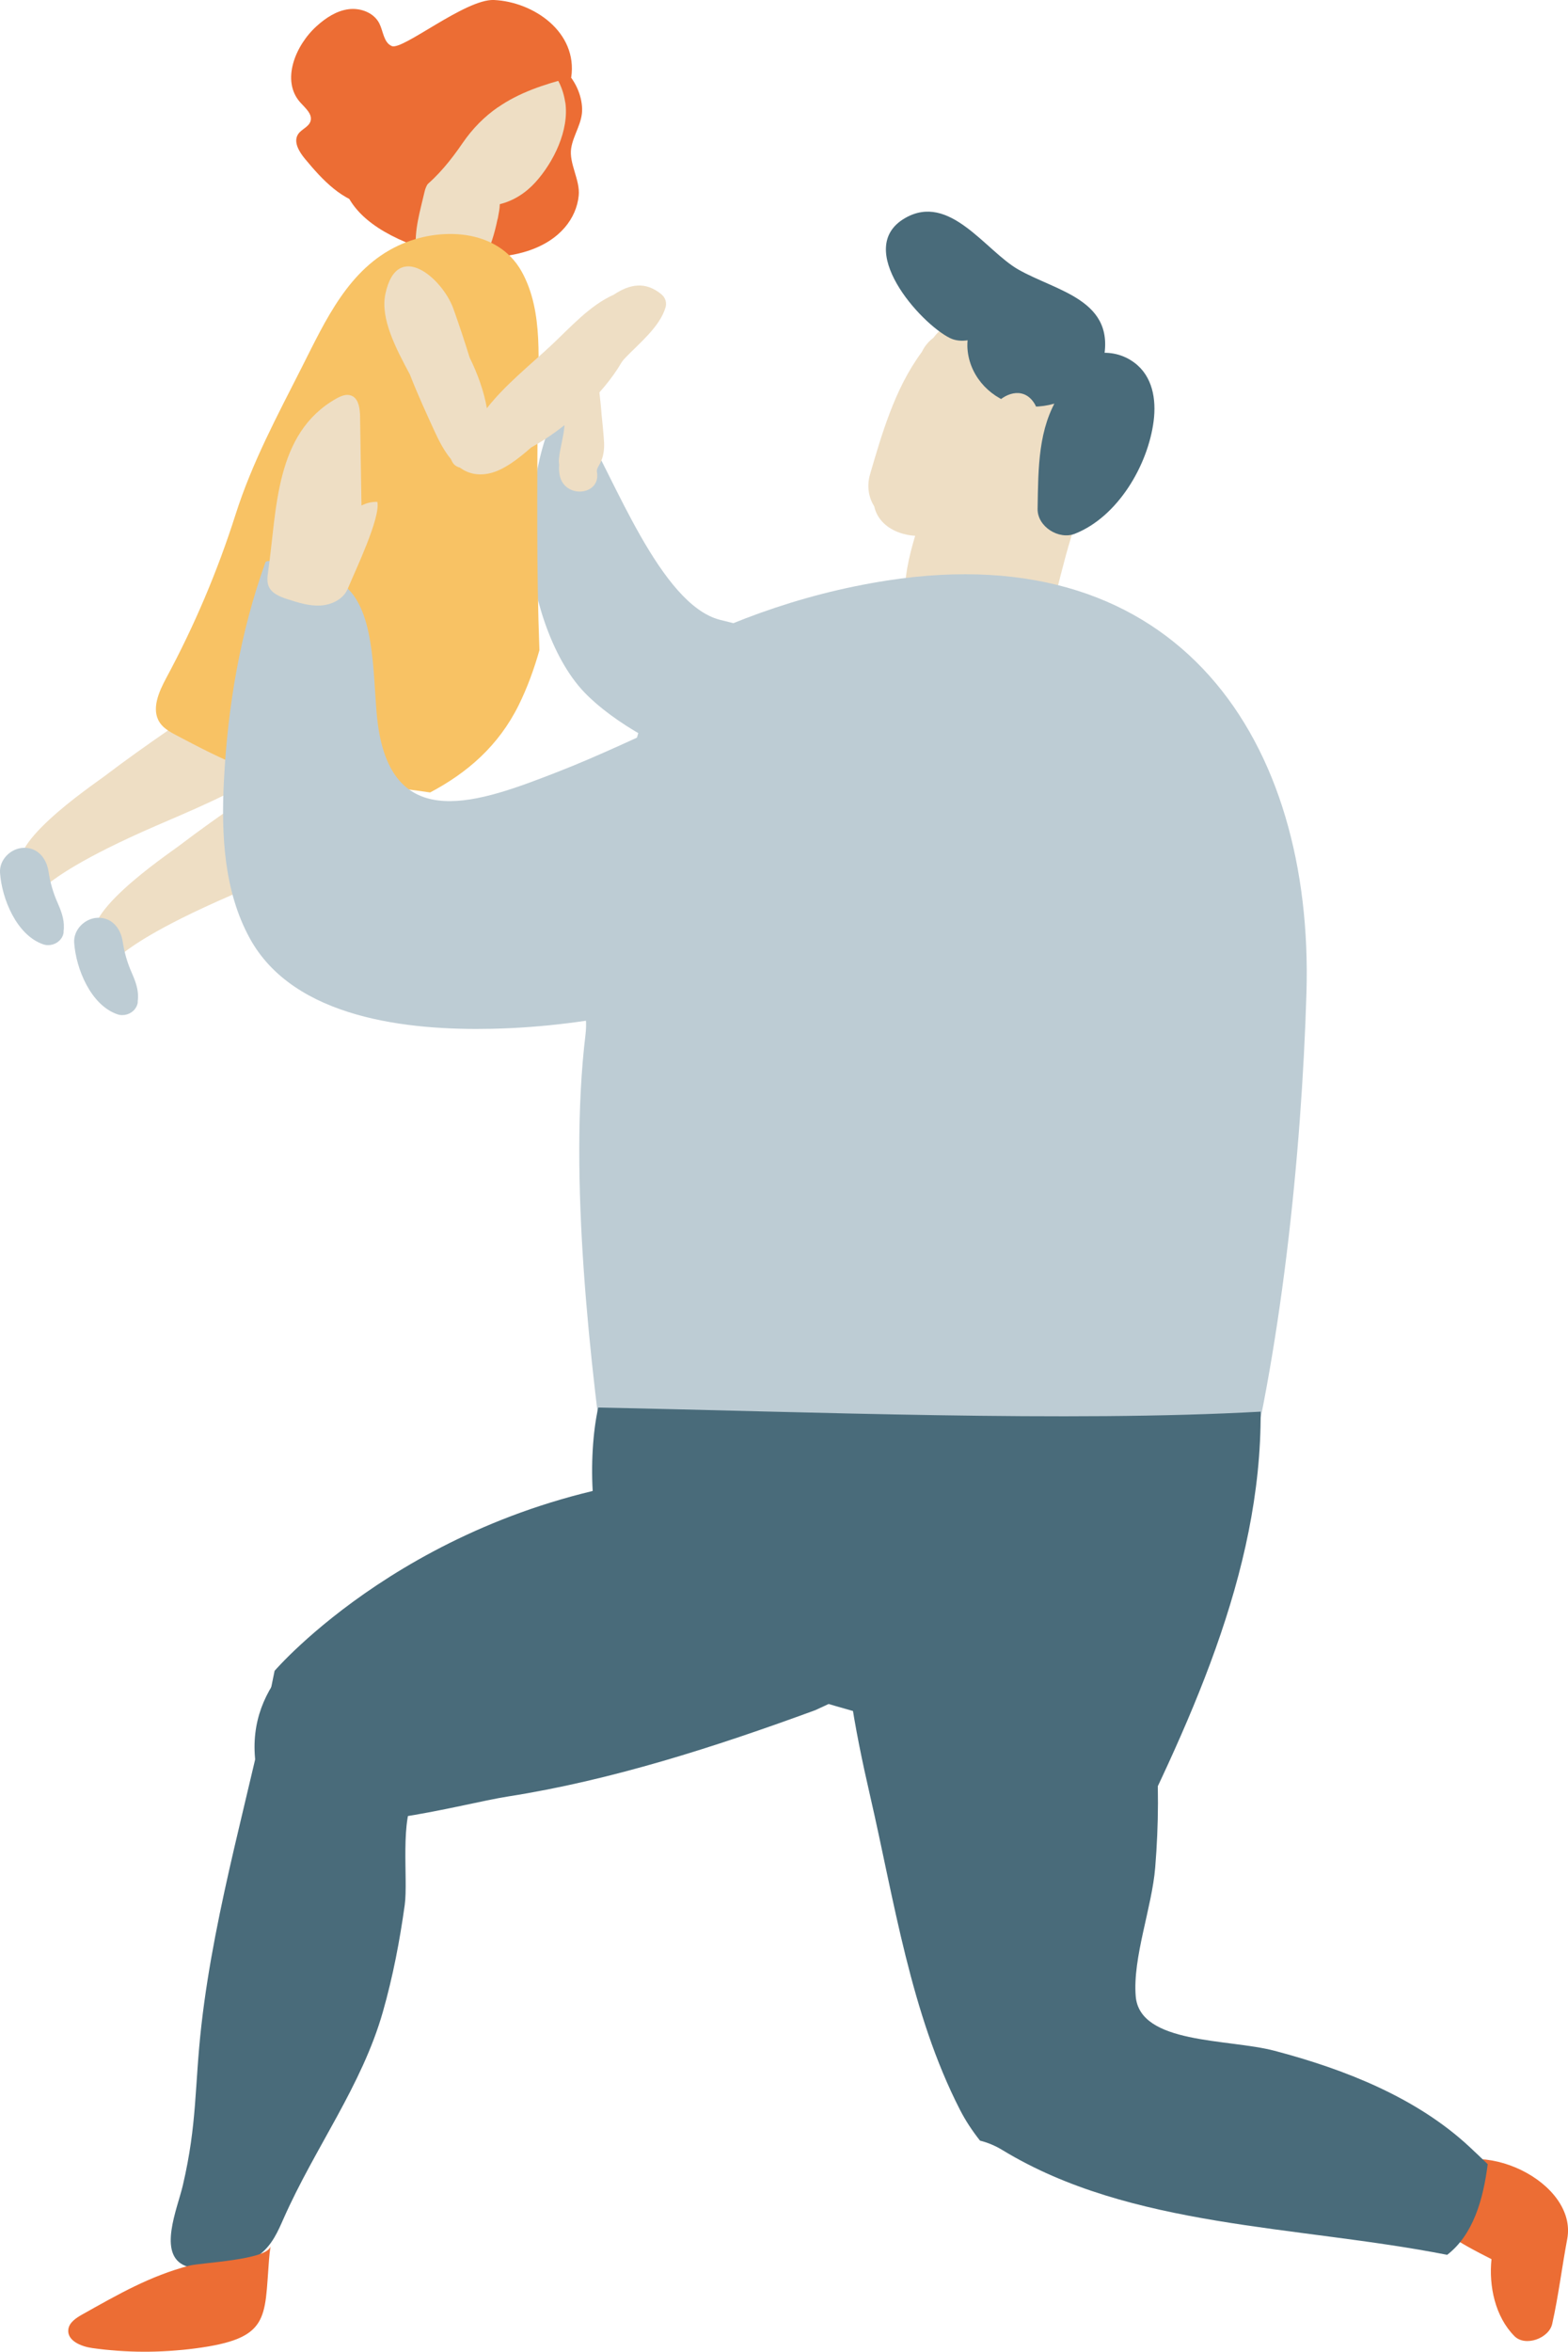<svg xmlns="http://www.w3.org/2000/svg" id="_&#x30EC;&#x30A4;&#x30E4;&#x30FC;_2" data-name="&#x30EC;&#x30A4;&#x30E4;&#x30FC; 2" viewBox="0 0 511.52 766.77"><defs><style>      .cls-1 {        fill: #bdccd4;      }      .cls-1, .cls-2, .cls-3, .cls-4, .cls-5, .cls-6 {        stroke-width: 0px;      }      .cls-2 {        fill: #496b7a;      }      .cls-3 {        fill: #ec6d34;      }      .cls-4 {        fill: #a94f7a;      }      .cls-5 {        fill: #f8c264;      }      .cls-6 {        fill: #eedec4;      }    </style></defs><g id="Layer_1" data-name="Layer 1"><g><path class="cls-1" d="M294.54,222.26c-3.06-1.8-6.37-2.8-9.79-3.44-1.16-.7-2.38-1.25-3.62-1.72-.42-3.85-3.47-7.59-9.12-8.06-11.18-.93-26.36-4.19-37.15-6.95-19.5-4.99-34.67-46.84-44.94-63.56-12.01-19.54-17.72,30.33-17.35,38.48.72,15.68,6.95,37.16,18.11,48.78,18.6,19.36,72.17,41.91,96.21,19.74,2.33-2.15,3.9-4.74,4.85-7.47,6.81-1.69,11.02-10.98,2.81-15.8Z"></path><path class="cls-6" d="M195.53,127.73c-.82-8.03-12.85-7.01-12.16,1.06.24,2.82.46,5.65.7,8.47.02.19.06.41.08.61,0,.37.01.74-.02,1.1-.29,3.62-1.46,7.09-1.79,10.73-.06.66-.01,1.27.08,1.85-.11,1.09-.05,2.2.15,3.31,1.45,7.9,13.61,6.83,12.16-1.06-.19-1.01.83-2.14,1.4-3.51.86-2.07,1.06-4.27.9-6.56-.2-2.92-.5-5.86-.8-8.79-.16-2.41-.46-4.8-.71-7.22Z"></path><g><path class="cls-3" d="M186.34,48.29c.71-4.4,3.71-8.24,3.56-12.86-.29-8.9-8.02-19.48-26.77-22.24-25.49-3.75-39.35,11.98-45.41,22.08-7.87,13.11-13.88,31.83,14.9,43.81,3.57,1.49,7.11,2.44,10.5,2.99.68.19,1.34.38,2.06.53.04-.03.08-.07.12-.1,8.98,2.15,19.12,1.83,26.78-.65,10.75-3.47,15.98-10.8,16.71-18.06.52-5.11-3.25-10.52-2.45-15.5Z"></path><path class="cls-6" d="M113.48,217.85c.26-4.11-3.37-6.55-6.94-7.04-12.51-1.74-20.6,5.94-30.23,12.6-14.15,9.79-28.54,19.26-42.24,29.68-3.61,2.74-35.49,24.14-25.84,31.88,11.08,8.9-6.4,5.6,42.55-15.67,21.02-9.14,61.03-24.7,62.7-51.45Z"></path><path class="cls-1" d="M19.87,306.14c.52-.69.88-1.51.92-2.47-.04.09-.05.13-.09.21.15-.83.16-1.67.12-2.51-.12-2.36-1.05-4.79-2-6.94-1.52-3.42-2.43-6.64-3-10.33-.66-4.21-3.48-7.8-8.13-7.67-4.15.12-7.97,3.85-7.68,8.13.58,8.51,5.42,20.36,14.09,23.34,2.07.71,4.43-.05,5.72-1.7.01-.01.02-.01.04-.05Z"></path><path class="cls-6" d="M137.65,240.66c.26-4.11-3.37-6.55-6.94-7.04-12.51-1.74-20.6,5.94-30.23,12.6-14.15,9.79-28.54,19.26-42.24,29.68-3.61,2.74-35.49,24.14-25.84,31.88,11.08,8.9-6.4,5.6,42.55-15.67,21.02-9.14,61.03-24.7,62.7-51.45Z"></path><path class="cls-1" d="M44.05,328.95c.52-.69.88-1.51.93-2.47-.04.09-.05.13-.09.21.15-.83.16-1.67.12-2.51-.12-2.36-1.05-4.79-2-6.94-1.52-3.42-2.43-6.64-3-10.33-.66-4.21-3.48-7.8-8.13-7.67-4.15.12-7.97,3.85-7.68,8.13.58,8.51,5.43,20.36,14.09,23.34,2.07.71,4.43-.05,5.72-1.7.01-.01.02-.01.04-.05Z"></path><path class="cls-6" d="M184.39,33.38c-.95-6.53-4.73-12.56-11.07-15.05-6.41-2.52-12.97-1.17-18.74,2.16-10.85,6.28-18.59,19.37-17.56,32.01.23,2.77,1.22,5.16,2.73,7.11-.54.83-.99,1.75-1.24,2.86-1.46,6.38-3.46,12.66-2.77,19.25.53,5.08,5.01,7.43,9.42,7.28,4.54,1.63,10.36.43,12.59-3.98,2.23-4.42,3.56-8.72,4.52-13.39.03-.13.09-.24.12-.37.15-.81.29-1.63.44-2.45.13-.75.2-1.49.22-2.24,4.42-1.08,8.43-3.62,11.61-7.13,5.95-6.57,11.07-16.98,9.76-26.06Z"></path><path class="cls-5" d="M140.3,258.39c12.04-6.35,22.36-15.19,28.94-28.54,2.84-5.77,5-11.75,6.73-17.85-.99-26.32-.68-52.71-.58-79.02.05-14.17,2.14-31.26-5.22-44.46-7.91-14.17-27.01-14.63-40.21-8.46-16.26,7.59-23.79,24.46-31.45,39.59-8.05,15.89-16.29,31.2-21.68,48.15-5.85,18.38-13.43,36.23-22.57,53.21-2.46,4.57-5.01,10.3-2.13,14.61,1.29,1.93,3.43,3.08,5.48,4.16,14.23,7.5,29.79,15.67,46.29,15.73,12.42.05,24.29,1.04,36.39,2.87Z"></path><path class="cls-3" d="M162.43,35c6.87-4.77,14.85-7.46,23.92-9.77C188.51,10.42,174.02.59,161.15,0c-9.29-.42-29.81,16.51-33.33,15.02-2.66-1.13-2.77-4.77-4.06-7.36-1.77-3.54-6.17-5.17-10.09-4.65s-7.38,2.82-10.32,5.46c-7.04,6.31-11.71,17.86-5.41,24.91,1.65,1.85,4.11,3.84,3.34,6.19-.61,1.87-2.97,2.55-4.04,4.2-1.62,2.5.34,5.72,2.25,8.02,5.68,6.86,12.33,14.06,21.15,15.2,12.68,1.64,22.98-9.68,30.19-20.23,3.43-5.01,7.29-8.8,11.59-11.78Z"></path></g><path class="cls-6" d="M352.24,153.96c-12.12,13.54-32.62,16.95-49.53,20.44-2.85.6-6.16.36-9.15-.68-3.98-1.37-7.39-4.22-8.35-8.58-1.8-2.91-2.52-6.49-1.38-10.49,1.96-6.72,3.9-13.35,6.33-19.74,2.7-7.17,6-13.97,10.58-20.18.93-1.94,2.25-3.44,3.74-4.57.37-.46.73-.92,1.14-1.37,7.89-8.41,18.86-4.25,23.39,3.42,3.64.24,7.39,1.26,11.23,3.43,4.05,2.28,6.45,6.02,7.12,10.1.36,1.7.35,3.39.1,5.1,2.51,1.09,4.57,2.9,6.03,5.05,3.56,5.14,3.67,12.5-1.24,18.05Z"></path><path class="cls-6" d="M332.21,146.06c-1.91.19-3.79.78-5.5,1.84-3.63-.13-7.35,1.05-10.25,3.81-5.43.06-10.94,3.16-13.29,9.64-3.65,10.07-10.16,26.76-7.28,38.68-1.07,6.46,4.37,12.03,10.33,13.51,1.95,1.26,4.15,1.97,6.41,2.1.34.26.69.5,1.06.72,5.45,9.07,21.27,8.17,25.34-3.67,5.62-16.35,8-33.91,14.84-49.82,6.35-14.77-11.41-27.78-21.65-16.81Z"></path><path class="cls-2" d="M352.22,97.85c-5.84-3.94-13.7-6.39-19.95-9.93-10.78-6.1-22.49-25.28-37.09-16.77-16.81,9.79,4.97,34.25,14.73,39.08,1.68.83,3.74,1.04,5.74.72-.04.66-.09,1.33-.07,2,.27,8.88,6.7,16.39,15.09,18.79,4.17,1.19,8.81,1.12,13.11-.08,7.32-.41,13.77-5.01,15.8-12.72,2.87-10.89-1.08-16.85-7.36-21.09Z"></path><path class="cls-2" d="M376.35,137.25c.89-7.02-.33-14.62-6.37-19.06-7.38-5.43-16.89-3.3-23.59,2.03-2.84,2.26-2.71,6.07-.92,8.75-6.78,10.74-6.76,23.26-6.98,36.95-.09,5.8,6.93,10.17,12.14,8.12,14-5.51,23.88-22.32,25.72-36.79Z"></path><path class="cls-1" d="M289.4,189.28c-28.82,4.47-55.44,14.51-78.65,27.66,1.39,4.32,1.52,9.25-.21,14.63-10.02,31.27-16.48,63.39-20.32,95.91.9,2.92,1.23,6.21.78,9.91-5.57,46,1.43,107.68,7.89,152.83,12.28-1.57,34.3-4.97,46.67-4.39,27.09,1.27,53.65,3.57,80.54,6.85,23.77,2.9,47.32,1.25,70.72,3.81,2.46-1.14,4.9-2.34,7.33-3.62,13.66-50.51,20.46-116.23,22.05-169.11,2.46-81.6-41.23-149.29-136.81-134.48Z"></path><path class="cls-6" d="M337.84,137.87c.83-1.85.87-4.05-.1-5.82-6.56-11.98-24.49,7.24-8.67,10.03,2.71.48,5.69-.35,7.56-2.37.5-.54.91-1.17,1.21-1.84Z"></path><path class="cls-1" d="M287.48,219.47c-6.76-1.98-14.56-2.2-22.62-.42-29.26,6.44-55.29,21.88-82.99,32.65-25.33,9.85-53.62,20.48-58.57-15.31-1.82-13.19-.21-35.92-10.36-44.95-2-1.77-25.11-10.39-26.34-8.14-8.23,22.89-12.3,46.9-13.55,71.23-.9,17.56-.02,35.95,8.42,51.38,14.39,26.29,51.91,30.1,78.87,29.53,33.34-.71,67.46-8.6,98.04-21.86,22.42-9.72,46.28-33.54,50.38-58.42,3.09-18.78-6.65-31.39-21.29-35.69Z"></path><path class="cls-6" d="M117.41,134.69c-.14-2.36-.73-4.93-2.86-5.72-1.61-.59-3.37.16-4.86,1-20.15,11.38-19.31,36.31-22.22,56.4-.23,1.6-.45,3.29.17,4.78,1,2.39,3.75,3.44,6.22,4.24,3.49,1.12,7.08,2.26,10.74,2.04,3.66-.22,7.46-2.11,8.86-5.5,2.45-5.91,10.73-23.1,9.64-28.3-1.82-.04-3.54.36-5.18,1.2-.15-9.74-.31-19.48-.46-29.23,0-.3-.01-.61-.03-.93Z"></path><path class="cls-3" d="M478.95,732.6c2.65,1.48,5.27,2.81,7.61,4-.91,8.83,1.21,18.75,7.47,25.08,3.55,3.6,11.32.73,12.34-3.99,2.04-9.11,3.17-18.48,4.9-27.67,3.46-18.35-28.5-34.45-44.82-21.29-4.59,3.7-3.94,10.77-.2,14.67,3.43,3.58,8.11,6.63,12.71,9.2Z"></path><path class="cls-2" d="M121.75,546.72c-10.24-3.41-21.17-3.57-32.17-1.95-7.61,38.45-19.46,76.7-23.87,115.49-2.29,20.18-1.33,32.08-6.08,52.33-1.79,7.63-8.34,22.56.87,26.22,6.47,2.57,18.72.57,24.34-3.82,4-3.13,5.85-7.52,7.69-11.67,10.23-23.12,25.49-43.23,32.36-67.32,3.3-11.57,5.52-23.24,7.14-34.88,1.17-8.35-1.77-28.56,3.56-35.68,4.43-5.92,8.52-12.5,12.31-19.41-6.87-8.47-15.23-15.67-26.14-19.31Z"></path><path class="cls-4" d="M71.41,732.02l7.96-1.12c1.07-.15-9.19,1.29-7.96,1.12Z"></path><path class="cls-3" d="M61.76,738.71c-12.9,3.41-23.13,9.31-34.93,15.93-2.03,1.14-4.3,2.62-4.55,4.94-.38,3.61,4.16,5.49,7.76,6,11.13,1.58,22.47,1.58,33.59.13,24.46-3.18,22.61-9.63,24.13-28.93.1-1.46.28-2.94.51-4.38-1.14,4.52-22.69,5.31-26.51,6.32Z"></path><path class="cls-2" d="M411.26,460.27c-62.67,3.5-147,.04-216.09-1.34-3.56,15.67-2.71,44.5,5.21,51.7,5.78,5.25-4.69,13.9-9.92,18.02,3.34,3.34,7.92,5.61,14.09,6.36,16.18,7.45,34.27,10.86,51.61,16.31,14.27,4.48,28.77,8.45,43.27,12.41,2.35,3.03,4.24,5.51,5.36,6.68,4.56,4.79,9.41,9.19,14.33,13.52.22,4.15.75,8.19,1.65,12.02,13.68,6.53,27.77,11.89,42.33,16.37,24.69-49.42,48.46-99.27,48.15-152.04Z"></path><path class="cls-2" d="M319.72,697.96c2.43.61,4.88,1.6,7.31,3.08,41.91,25.48,95.98,24.5,145.07,34.15,8.44-6.49,11.76-17.97,13.23-29.56-1.82-1.76-3.78-3.63-5.95-5.65-17.1-15.92-40.37-25.22-63.67-31.34-15.12-3.97-43.91-2.06-45.21-17.75-1.04-12.59,5.31-28.98,6.36-42.03,1.13-13.95,1.25-27.92.02-41.69-3.31-37.1-17.87-114.17-75.95-82.29-11.4,6.26-18.34,15.64-21.69,26.02-2.58,1.59-4.42,4.09-4.42,7.46.01,23.47,3.83,44.6,9.03,67.16,7.88,34.2,13.22,70.93,29.27,102.29,1.88,3.68,4.12,7.03,6.6,10.16Z"></path><path class="cls-2" d="M319.52,523.53s-16.15-51.68-100.12-41.99c-83.97,9.69-129.82,63.24-129.82,63.24l1.69,1.21c-6.78,8.93-10.14,19.81-7.12,33.22,1.22,5.43,4.42,9.07,8.93,11.39,17.93,9.24,56.47-2.32,72.79-4.88,33.45-5.24,67.33-16.1,100.07-28.11,16.16-7.29,35.46-18.05,41-30.61l12.58-3.47Z"></path><path class="cls-6" d="M215.88,96.05c-5.32-4.48-10.55-3.38-15.62.02-7.89,3.48-14.37,10.87-20.55,16.63-6.72,6.26-15.04,12.91-20.88,20.4-.92-5.39-3-11.21-5.61-16.49-1.67-5.36-3.43-10.69-5.33-15.99-3.6-9.96-18.41-22.73-22.18-4.71-1.7,8.13,3.65,18.03,8,26.19,2.5,6.44,5.38,12.66,7.92,18.23,1.48,3.25,3.21,6.65,5.47,9.36.14.28.28.57.42.86.5,1.02,1.42,1.62,2.48,1.91,2.56,1.85,5.7,2.76,9.72,1.87,4.37-.97,9.05-4.44,13.57-8.44,11-6.01,23.38-17.17,29.51-27.78.19-.26.4-.51.58-.77.3-.31.59-.65.89-.96,4.43-4.59,10.99-9.87,12.85-16.17.44-1.5-.05-3.14-1.25-4.15Z"></path></g></g></svg>